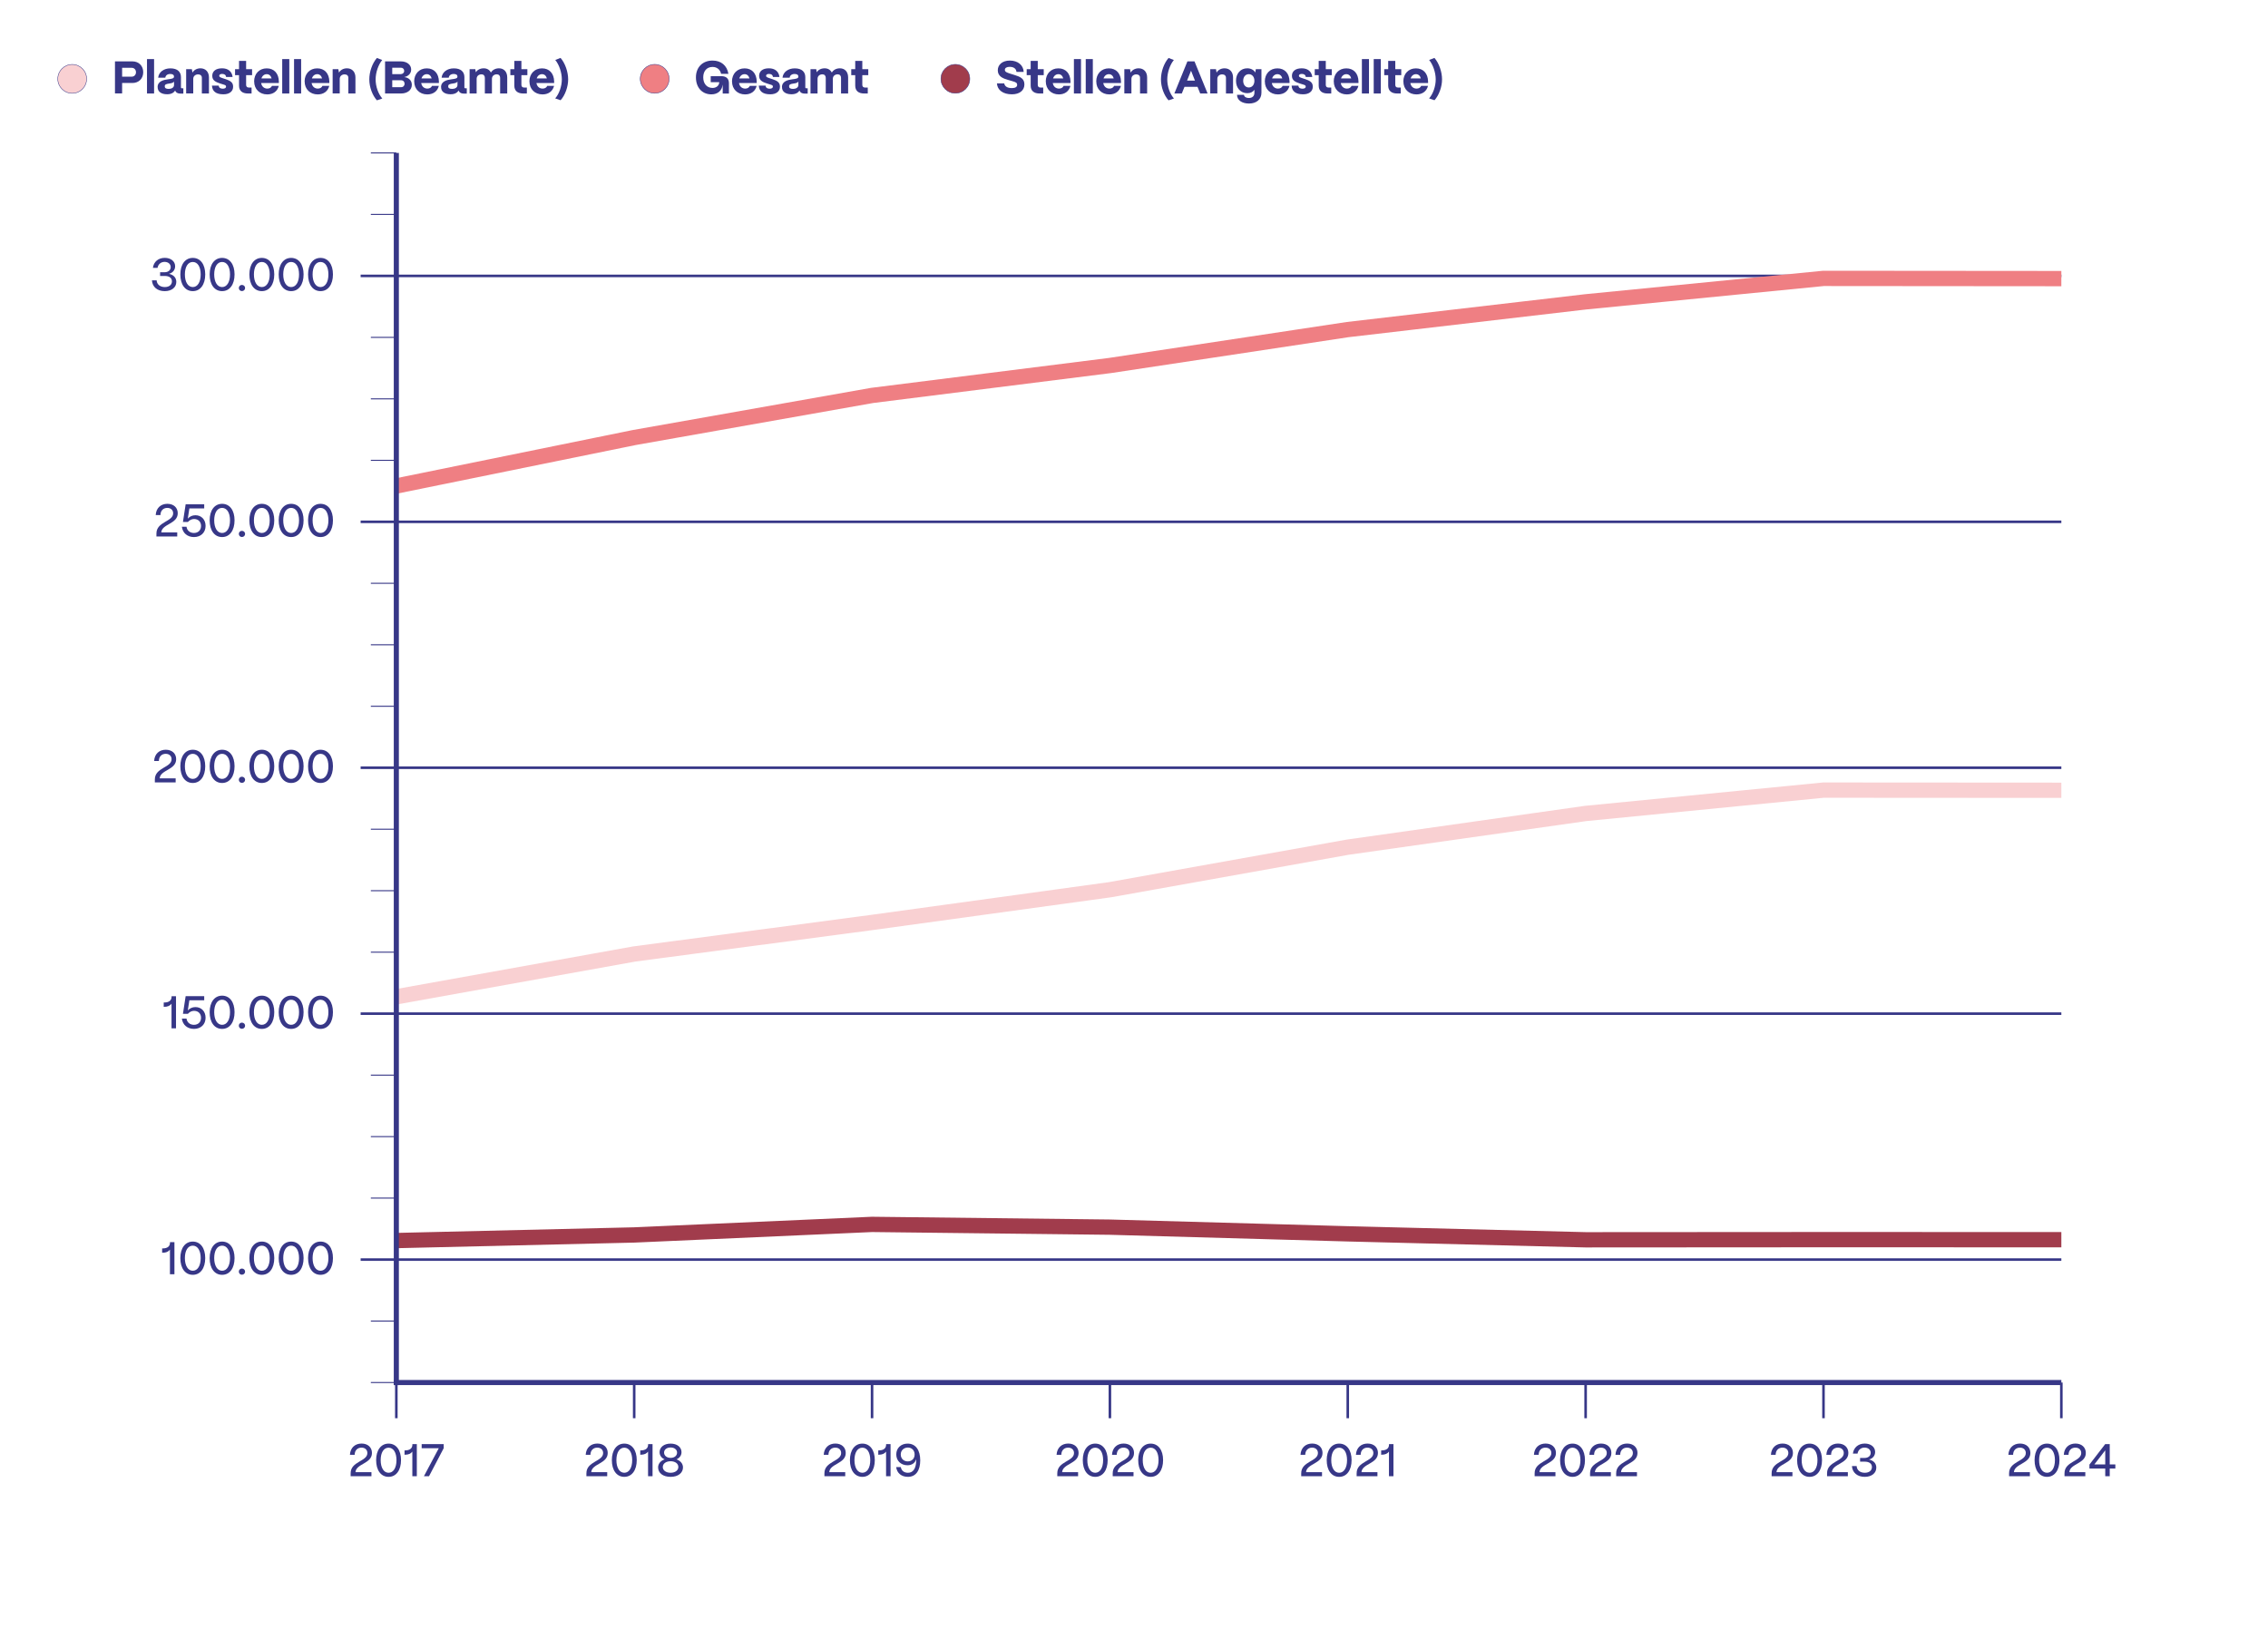 <?xml version="1.0" encoding="UTF-8"?>
<svg xmlns="http://www.w3.org/2000/svg" xmlns:xlink="http://www.w3.org/1999/xlink" id="Ebene_1" data-name="Ebene 1" viewBox="0 0 444.81 321.59">
  <defs>
    <style>
      .cls-1 {
        clip-path: url(#clippath);
      }

      .cls-2, .cls-3, .cls-4, .cls-5, .cls-6, .cls-7, .cls-8, .cls-9, .cls-10 {
        fill: none;
      }

      .cls-2, .cls-11, .cls-12, .cls-13, .cls-14 {
        stroke-width: 0px;
      }

      .cls-3 {
        stroke-width: .2px;
      }

      .cls-3, .cls-4, .cls-5, .cls-6, .cls-10 {
        stroke: #373787;
      }

      .cls-4 {
        stroke-miterlimit: 4;
        stroke-width: .09px;
      }

      .cls-5 {
        stroke-miterlimit: 4;
        stroke-width: .09px;
      }

      .cls-15 {
        clip-path: url(#clippath-1);
      }

      .cls-16 {
        clip-path: url(#clippath-4);
      }

      .cls-17 {
        clip-path: url(#clippath-3);
      }

      .cls-18 {
        clip-path: url(#clippath-2);
      }

      .cls-19 {
        clip-path: url(#clippath-7);
      }

      .cls-20 {
        clip-path: url(#clippath-8);
      }

      .cls-21 {
        clip-path: url(#clippath-6);
      }

      .cls-22 {
        clip-path: url(#clippath-5);
      }

      .cls-23 {
        clip-path: url(#clippath-9);
      }

      .cls-6 {
        stroke-width: .5px;
      }

      .cls-24 {
        clip-path: url(#clippath-60);
      }

      .cls-25 {
        clip-path: url(#clippath-20);
      }

      .cls-26 {
        clip-path: url(#clippath-21);
      }

      .cls-27 {
        clip-path: url(#clippath-24);
      }

      .cls-28 {
        clip-path: url(#clippath-23);
      }

      .cls-29 {
        clip-path: url(#clippath-22);
      }

      .cls-30 {
        clip-path: url(#clippath-25);
      }

      .cls-31 {
        clip-path: url(#clippath-44);
      }

      .cls-32 {
        clip-path: url(#clippath-45);
      }

      .cls-33 {
        clip-path: url(#clippath-40);
      }

      .cls-34 {
        clip-path: url(#clippath-42);
      }

      .cls-35 {
        clip-path: url(#clippath-41);
      }

      .cls-36 {
        clip-path: url(#clippath-47);
      }

      .cls-37 {
        clip-path: url(#clippath-43);
      }

      .cls-38 {
        clip-path: url(#clippath-46);
      }

      .cls-39 {
        clip-path: url(#clippath-48);
      }

      .cls-40 {
        clip-path: url(#clippath-49);
      }

      .cls-41 {
        clip-path: url(#clippath-27);
      }

      .cls-42 {
        clip-path: url(#clippath-28);
      }

      .cls-43 {
        clip-path: url(#clippath-26);
      }

      .cls-44 {
        clip-path: url(#clippath-29);
      }

      .cls-45 {
        clip-path: url(#clippath-34);
      }

      .cls-46 {
        clip-path: url(#clippath-35);
      }

      .cls-47 {
        clip-path: url(#clippath-36);
      }

      .cls-48 {
        clip-path: url(#clippath-37);
      }

      .cls-49 {
        clip-path: url(#clippath-39);
      }

      .cls-50 {
        clip-path: url(#clippath-33);
      }

      .cls-51 {
        clip-path: url(#clippath-32);
      }

      .cls-52 {
        clip-path: url(#clippath-30);
      }

      .cls-53 {
        clip-path: url(#clippath-38);
      }

      .cls-54 {
        clip-path: url(#clippath-31);
      }

      .cls-55 {
        clip-path: url(#clippath-53);
      }

      .cls-56 {
        clip-path: url(#clippath-54);
      }

      .cls-57 {
        clip-path: url(#clippath-50);
      }

      .cls-58 {
        clip-path: url(#clippath-51);
      }

      .cls-59 {
        clip-path: url(#clippath-52);
      }

      .cls-60 {
        clip-path: url(#clippath-55);
      }

      .cls-61 {
        clip-path: url(#clippath-56);
      }

      .cls-62 {
        clip-path: url(#clippath-57);
      }

      .cls-63 {
        clip-path: url(#clippath-58);
      }

      .cls-64 {
        clip-path: url(#clippath-61);
      }

      .cls-65 {
        clip-path: url(#clippath-59);
      }

      .cls-66 {
        clip-path: url(#clippath-14);
      }

      .cls-67 {
        clip-path: url(#clippath-13);
      }

      .cls-68 {
        clip-path: url(#clippath-12);
      }

      .cls-69 {
        clip-path: url(#clippath-10);
      }

      .cls-70 {
        clip-path: url(#clippath-15);
      }

      .cls-71 {
        clip-path: url(#clippath-17);
      }

      .cls-72 {
        clip-path: url(#clippath-16);
      }

      .cls-73 {
        clip-path: url(#clippath-19);
      }

      .cls-74 {
        clip-path: url(#clippath-11);
      }

      .cls-75 {
        clip-path: url(#clippath-18);
      }

      .cls-7 {
        stroke: #a13c4c;
      }

      .cls-7, .cls-8, .cls-9 {
        stroke-width: 3px;
      }

      .cls-8 {
        stroke: #ef7f83;
      }

      .cls-9 {
        stroke: #f9d0d2;
      }

      .cls-11 {
        fill: #f9d0d2;
      }

      .cls-12 {
        fill: #373787;
      }

      .cls-13 {
        fill: #a13c4c;
      }

      .cls-14 {
        fill: #ef7f83;
      }
    </style>
    <clipPath id="clippath">
      <rect class="cls-2" width="444.81" height="321.59"></rect>
    </clipPath>
    <clipPath id="clippath-1">
      <rect class="cls-2" width="444.81" height="321.59"></rect>
    </clipPath>
    <clipPath id="clippath-2">
      <rect class="cls-2" width="444.81" height="321.59"></rect>
    </clipPath>
    <clipPath id="clippath-3">
      <rect class="cls-2" width="444.81" height="321.59"></rect>
    </clipPath>
    <clipPath id="clippath-4">
      <rect class="cls-2" width="444.81" height="321.59"></rect>
    </clipPath>
    <clipPath id="clippath-5">
      <rect class="cls-2" width="444.81" height="321.59"></rect>
    </clipPath>
    <clipPath id="clippath-6">
      <rect class="cls-2" width="444.81" height="321.59"></rect>
    </clipPath>
    <clipPath id="clippath-7">
      <rect class="cls-2" width="444.81" height="321.59"></rect>
    </clipPath>
    <clipPath id="clippath-8">
      <rect class="cls-2" width="444.81" height="321.59"></rect>
    </clipPath>
    <clipPath id="clippath-9">
      <rect class="cls-2" width="444.81" height="321.59"></rect>
    </clipPath>
    <clipPath id="clippath-10">
      <rect class="cls-2" width="444.81" height="321.59"></rect>
    </clipPath>
    <clipPath id="clippath-11">
      <rect class="cls-2" width="444.81" height="321.59"></rect>
    </clipPath>
    <clipPath id="clippath-12">
      <rect class="cls-2" width="444.81" height="321.59"></rect>
    </clipPath>
    <clipPath id="clippath-13">
      <rect class="cls-2" width="444.81" height="321.59"></rect>
    </clipPath>
    <clipPath id="clippath-14">
      <rect class="cls-2" width="444.81" height="321.59"></rect>
    </clipPath>
    <clipPath id="clippath-15">
      <rect class="cls-2" width="444.81" height="321.59"></rect>
    </clipPath>
    <clipPath id="clippath-16">
      <rect class="cls-2" width="444.81" height="321.59"></rect>
    </clipPath>
    <clipPath id="clippath-17">
      <rect class="cls-2" width="444.81" height="321.59"></rect>
    </clipPath>
    <clipPath id="clippath-18">
      <rect class="cls-2" width="444.81" height="321.59"></rect>
    </clipPath>
    <clipPath id="clippath-19">
      <rect class="cls-2" width="444.81" height="321.59"></rect>
    </clipPath>
    <clipPath id="clippath-20">
      <rect class="cls-2" width="444.81" height="321.59"></rect>
    </clipPath>
    <clipPath id="clippath-21">
      <rect class="cls-2" width="444.81" height="321.59"></rect>
    </clipPath>
    <clipPath id="clippath-22">
      <rect class="cls-2" width="444.81" height="321.59"></rect>
    </clipPath>
    <clipPath id="clippath-23">
      <rect class="cls-2" width="444.81" height="321.59"></rect>
    </clipPath>
    <clipPath id="clippath-24">
      <rect class="cls-2" width="444.81" height="321.59"></rect>
    </clipPath>
    <clipPath id="clippath-25">
      <rect class="cls-2" width="444.81" height="321.59"></rect>
    </clipPath>
    <clipPath id="clippath-26">
      <rect class="cls-2" width="444.81" height="321.59"></rect>
    </clipPath>
    <clipPath id="clippath-27">
      <rect class="cls-2" width="444.81" height="321.59"></rect>
    </clipPath>
    <clipPath id="clippath-28">
      <rect class="cls-2" width="444.81" height="321.59"></rect>
    </clipPath>
    <clipPath id="clippath-29">
      <rect class="cls-2" width="444.81" height="321.59"></rect>
    </clipPath>
    <clipPath id="clippath-30">
      <rect class="cls-2" width="444.81" height="321.59"></rect>
    </clipPath>
    <clipPath id="clippath-31">
      <rect class="cls-2" width="444.81" height="321.59"></rect>
    </clipPath>
    <clipPath id="clippath-32">
      <rect class="cls-2" width="444.81" height="321.59"></rect>
    </clipPath>
    <clipPath id="clippath-33">
      <rect class="cls-2" width="444.81" height="321.59"></rect>
    </clipPath>
    <clipPath id="clippath-34">
      <rect class="cls-2" width="444.81" height="321.59"></rect>
    </clipPath>
    <clipPath id="clippath-35">
      <rect class="cls-2" width="444.81" height="321.59"></rect>
    </clipPath>
    <clipPath id="clippath-36">
      <rect class="cls-2" width="444.81" height="321.59"></rect>
    </clipPath>
    <clipPath id="clippath-37">
      <rect class="cls-2" width="444.81" height="321.59"></rect>
    </clipPath>
    <clipPath id="clippath-38">
      <rect class="cls-2" width="444.81" height="321.59"></rect>
    </clipPath>
    <clipPath id="clippath-39">
      <rect class="cls-2" width="444.81" height="321.59"></rect>
    </clipPath>
    <clipPath id="clippath-40">
      <rect class="cls-2" width="444.81" height="321.59"></rect>
    </clipPath>
    <clipPath id="clippath-41">
      <rect class="cls-2" width="444.81" height="321.59"></rect>
    </clipPath>
    <clipPath id="clippath-42">
      <rect class="cls-2" width="444.81" height="321.59"></rect>
    </clipPath>
    <clipPath id="clippath-43">
      <rect class="cls-2" width="444.81" height="321.59"></rect>
    </clipPath>
    <clipPath id="clippath-44">
      <rect class="cls-2" width="444.81" height="321.59"></rect>
    </clipPath>
    <clipPath id="clippath-45">
      <rect class="cls-2" width="444.81" height="321.59"></rect>
    </clipPath>
    <clipPath id="clippath-46">
      <rect class="cls-2" width="444.81" height="321.59"></rect>
    </clipPath>
    <clipPath id="clippath-47">
      <rect class="cls-2" width="444.81" height="321.59"></rect>
    </clipPath>
    <clipPath id="clippath-48">
      <rect class="cls-2" width="444.81" height="321.59"></rect>
    </clipPath>
    <clipPath id="clippath-49">
      <rect class="cls-2" width="444.81" height="321.59"></rect>
    </clipPath>
    <clipPath id="clippath-50">
      <rect class="cls-2" width="444.81" height="321.59"></rect>
    </clipPath>
    <clipPath id="clippath-51">
      <rect class="cls-2" width="444.81" height="321.59"></rect>
    </clipPath>
    <clipPath id="clippath-52">
      <rect class="cls-2" width="444.81" height="321.59"></rect>
    </clipPath>
    <clipPath id="clippath-53">
      <rect class="cls-2" width="444.81" height="321.59"></rect>
    </clipPath>
    <clipPath id="clippath-54">
      <rect class="cls-2" width="444.81" height="321.59"></rect>
    </clipPath>
    <clipPath id="clippath-55">
      <rect class="cls-2" width="444.81" height="321.59"></rect>
    </clipPath>
    <clipPath id="clippath-56">
      <rect class="cls-2" width="444.81" height="321.59"></rect>
    </clipPath>
    <clipPath id="clippath-57">
      <rect class="cls-2" width="444.81" height="321.59"></rect>
    </clipPath>
    <clipPath id="clippath-58">
      <rect class="cls-2" width="444.81" height="321.59"></rect>
    </clipPath>
    <clipPath id="clippath-59">
      <rect class="cls-2" width="444.81" height="321.59"></rect>
    </clipPath>
    <clipPath id="clippath-60">
      <rect class="cls-2" width="444.81" height="321.59"></rect>
    </clipPath>
    <clipPath id="clippath-61">
      <rect class="cls-2" width="444.81" height="321.59"></rect>
    </clipPath>
  </defs>
  <g id="Element_1_copy3" data-name="Element 1 copy3">
    <g class="cls-1">
      <g>
        <g class="cls-15">
          <line class="cls-6" x1="77.73" y1="247.08" x2="404.28" y2="247.08"></line>
        </g>
        <g class="cls-18">
          <line class="cls-6" x1="77.73" y1="198.84" x2="404.28" y2="198.84"></line>
        </g>
        <g class="cls-17">
          <line class="cls-6" x1="77.73" y1="150.6" x2="404.28" y2="150.6"></line>
        </g>
        <g class="cls-16">
          <line class="cls-6" x1="77.73" y1="102.36" x2="404.28" y2="102.36"></line>
        </g>
        <g class="cls-22">
          <line class="cls-6" x1="77.73" y1="54.12" x2="404.28" y2="54.12"></line>
        </g>
        <g class="cls-21">
          <polyline class="cls-9" points="77.73 195.53 124.38 187.14 171.03 180.95 217.68 174.53 264.33 166.18 310.98 159.57 357.63 154.99 404.28 155.02"></polyline>
        </g>
        <g class="cls-19">
          <polyline class="cls-8" points="77.73 95.33 124.38 85.83 171.03 77.57 217.68 71.7 264.33 64.65 310.98 59.21 357.63 54.61 404.28 54.65"></polyline>
        </g>
        <g class="cls-20">
          <polyline class="cls-7" points="77.73 243.35 124.38 242.25 171.03 240.18 217.68 240.72 264.33 242.03 310.98 243.2 357.63 243.17 404.28 243.18"></polyline>
        </g>
        <g class="cls-23">
          <line class="cls-10" x1="77.23" y1="271.2" x2="404.28" y2="271.2"></line>
        </g>
        <g class="cls-69">
          <line class="cls-6" x1="77.73" y1="271.2" x2="77.73" y2="278.2"></line>
        </g>
        <g class="cls-74">
          <g>
            <path class="cls-12" d="M69.72,288.78h3.13v.8h-4.08v-.59c0-2.35,3.28-2.29,3.28-3.96,0-.63-.45-1.06-1.15-1.06-.74,0-1.33.48-1.34,1.41h-.93c.08-1.43,1.04-2.21,2.28-2.21s2.04.75,2.04,1.85c0,2.13-3.12,2.07-3.23,3.76h0Z"></path>
            <path class="cls-12" d="M73.77,286.42c0-1.96.95-3.24,2.44-3.24s2.44,1.26,2.44,3.24-.95,3.28-2.44,3.28-2.44-1.28-2.44-3.28ZM77.76,286.42c0-1.49-.6-2.44-1.55-2.44s-1.55.95-1.55,2.44.61,2.48,1.55,2.48,1.55-.97,1.55-2.48Z"></path>
            <path class="cls-12" d="M80.87,289.58v-4.83c-.3.41-.77.61-1.43.61h-.1v-.85h.1c.94,0,1.44-.4,1.44-1.14v-.09h.87v6.3h-.88Z"></path>
            <path class="cls-12" d="M83.14,289.58l2.92-5.5h-3.36v-.8h4.32v.8l-2.88,5.5h-1Z"></path>
          </g>
        </g>
        <g class="cls-68">
          <line class="cls-6" x1="124.38" y1="271.2" x2="124.38" y2="278.2"></line>
        </g>
        <g class="cls-67">
          <g>
            <path class="cls-12" d="M115.96,288.78h3.13v.8h-4.08v-.59c0-2.35,3.28-2.29,3.28-3.96,0-.63-.45-1.06-1.15-1.06-.74,0-1.33.48-1.34,1.41h-.93c.08-1.43,1.04-2.21,2.28-2.21s2.04.75,2.04,1.85c0,2.13-3.12,2.07-3.23,3.76h0Z"></path>
            <path class="cls-12" d="M120,286.42c0-1.96.95-3.24,2.44-3.24s2.44,1.26,2.44,3.24-.95,3.28-2.44,3.28-2.44-1.28-2.44-3.28ZM123.99,286.42c0-1.49-.6-2.44-1.55-2.44s-1.55.95-1.55,2.44.61,2.48,1.55,2.48,1.55-.97,1.55-2.48Z"></path>
            <path class="cls-12" d="M127.1,289.58v-4.83c-.3.41-.77.61-1.43.61h-.1v-.85h.1c.94,0,1.44-.4,1.44-1.14v-.09h.87v6.3h-.88Z"></path>
            <path class="cls-12" d="M129.07,287.85c0-.73.49-1.3,1.28-1.58-.63-.27-.99-.79-.99-1.41,0-.96.85-1.68,2.16-1.68s2.14.72,2.14,1.68c0,.62-.36,1.13-.98,1.41.78.28,1.27.85,1.27,1.58,0,1.05-.92,1.85-2.43,1.85s-2.45-.76-2.45-1.85h0ZM133.04,287.77c0-.65-.6-1.13-1.52-1.13s-1.53.48-1.53,1.13.61,1.13,1.53,1.13,1.52-.49,1.52-1.13ZM132.79,284.94c0-.58-.52-1-1.27-1s-1.28.41-1.28,1,.52,1.04,1.28,1.04,1.27-.43,1.27-1.04Z"></path>
          </g>
        </g>
        <g class="cls-66">
          <line class="cls-6" x1="171.03" y1="271.2" x2="171.03" y2="278.2"></line>
        </g>
        <g class="cls-70">
          <g>
            <path class="cls-12" d="M162.64,288.78h3.13v.8h-4.08v-.59c0-2.35,3.28-2.29,3.28-3.96,0-.63-.45-1.06-1.15-1.06-.74,0-1.33.48-1.34,1.41h-.93c.08-1.43,1.04-2.21,2.28-2.21s2.04.75,2.04,1.85c0,2.13-3.12,2.07-3.23,3.76h0Z"></path>
            <path class="cls-12" d="M166.69,286.42c0-1.96.95-3.24,2.44-3.24s2.44,1.26,2.44,3.24-.95,3.28-2.44,3.28-2.44-1.28-2.44-3.28ZM170.68,286.42c0-1.49-.6-2.44-1.55-2.44s-1.55.95-1.55,2.44.61,2.48,1.55,2.48,1.55-.97,1.55-2.48Z"></path>
            <path class="cls-12" d="M173.78,289.58v-4.83c-.3.41-.77.61-1.43.61h-.1v-.85h.1c.94,0,1.44-.4,1.44-1.14v-.09h.87v6.3h-.88Z"></path>
            <path class="cls-12" d="M175.77,287.78h.9c.12.71.63,1.12,1.41,1.12,1.02,0,1.58-.86,1.61-2.36,0-.11,0-.21-.02-.3-.16.68-.78,1.19-1.68,1.19-1.3,0-2.21-.88-2.21-2.13s.93-2.12,2.22-2.12c1.61,0,2.48,1.3,2.48,3.29s-.86,3.23-2.41,3.23c-1.27,0-2.15-.72-2.31-1.91h.01ZM179.38,285.32c0-.91-.65-1.37-1.33-1.37s-1.39.47-1.39,1.36.67,1.36,1.37,1.36,1.35-.46,1.35-1.35h0Z"></path>
          </g>
        </g>
        <g class="cls-72">
          <line class="cls-6" x1="217.68" y1="271.2" x2="217.68" y2="278.2"></line>
        </g>
        <g class="cls-71">
          <g>
            <path class="cls-12" d="M208.31,288.78h3.13v.8h-4.08v-.59c0-2.35,3.28-2.29,3.28-3.96,0-.63-.45-1.06-1.15-1.06-.74,0-1.33.48-1.34,1.41h-.93c.08-1.43,1.04-2.21,2.28-2.21s2.04.75,2.04,1.85c0,2.13-3.12,2.07-3.23,3.76h0Z"></path>
            <path class="cls-12" d="M212.36,286.42c0-1.96.95-3.24,2.44-3.24s2.44,1.26,2.44,3.24-.95,3.28-2.44,3.28-2.44-1.28-2.44-3.28ZM216.35,286.42c0-1.49-.6-2.44-1.55-2.44s-1.55.95-1.55,2.44.61,2.48,1.55,2.48,1.55-.97,1.55-2.48Z"></path>
            <path class="cls-12" d="M219.18,288.78h3.13v.8h-4.08v-.59c0-2.35,3.28-2.29,3.28-3.96,0-.63-.45-1.06-1.15-1.06-.74,0-1.33.48-1.34,1.41h-.93c.08-1.43,1.04-2.21,2.28-2.21s2.04.75,2.04,1.85c0,2.13-3.12,2.07-3.23,3.76h0Z"></path>
            <path class="cls-12" d="M223.23,286.42c0-1.96.95-3.24,2.44-3.24s2.44,1.26,2.44,3.24-.95,3.28-2.44,3.28-2.44-1.28-2.44-3.28ZM227.22,286.42c0-1.49-.6-2.44-1.55-2.44s-1.55.95-1.55,2.44.61,2.48,1.55,2.48,1.55-.97,1.55-2.48Z"></path>
          </g>
        </g>
        <g class="cls-75">
          <line class="cls-6" x1="264.33" y1="271.2" x2="264.33" y2="278.2"></line>
        </g>
        <g class="cls-73">
          <g>
            <path class="cls-12" d="M256.15,288.78h3.13v.8h-4.08v-.59c0-2.35,3.28-2.29,3.28-3.96,0-.63-.45-1.06-1.15-1.06s-1.33.48-1.34,1.41h-.93c.08-1.43,1.04-2.21,2.28-2.21s2.04.75,2.04,1.85c0,2.13-3.12,2.07-3.23,3.76h0Z"></path>
            <path class="cls-12" d="M260.2,286.42c0-1.96.95-3.24,2.44-3.24s2.44,1.26,2.44,3.24-.95,3.28-2.44,3.28-2.44-1.28-2.44-3.28ZM264.19,286.42c0-1.49-.6-2.44-1.55-2.44s-1.55.95-1.55,2.44.61,2.48,1.55,2.48,1.55-.97,1.55-2.48Z"></path>
            <path class="cls-12" d="M267.02,288.78h3.13v.8h-4.08v-.59c0-2.35,3.28-2.29,3.28-3.96,0-.63-.45-1.06-1.15-1.06-.74,0-1.33.48-1.34,1.41h-.93c.08-1.43,1.04-2.21,2.28-2.21s2.04.75,2.04,1.85c0,2.13-3.12,2.07-3.23,3.76h0Z"></path>
            <path class="cls-12" d="M272.41,289.58v-4.83c-.3.41-.77.61-1.43.61h-.1v-.85h.1c.94,0,1.44-.4,1.44-1.14v-.09h.87v6.3h-.88Z"></path>
          </g>
        </g>
        <g class="cls-25">
          <line class="cls-6" x1="310.98" y1="271.2" x2="310.98" y2="278.2"></line>
        </g>
        <g class="cls-26">
          <g>
            <path class="cls-12" d="M301.93,288.78h3.13v.8h-4.08v-.59c0-2.35,3.28-2.29,3.28-3.96,0-.63-.45-1.06-1.15-1.06-.74,0-1.33.48-1.34,1.41h-.93c.08-1.43,1.04-2.21,2.28-2.21s2.04.75,2.04,1.85c0,2.13-3.12,2.07-3.23,3.76h0Z"></path>
            <path class="cls-12" d="M305.97,286.42c0-1.96.96-3.24,2.44-3.24s2.44,1.26,2.44,3.24-.95,3.28-2.44,3.28-2.44-1.28-2.44-3.28ZM309.96,286.42c0-1.49-.6-2.44-1.55-2.44s-1.55.95-1.55,2.44.61,2.48,1.55,2.48,1.55-.97,1.55-2.48Z"></path>
            <path class="cls-12" d="M312.8,288.78h3.13v.8h-4.08v-.59c0-2.35,3.28-2.29,3.28-3.96,0-.63-.45-1.06-1.15-1.06-.74,0-1.33.48-1.34,1.41h-.93c.08-1.43,1.04-2.21,2.28-2.21s2.04.75,2.04,1.85c0,2.13-3.12,2.07-3.23,3.76h0Z"></path>
            <path class="cls-12" d="M317.92,288.78h3.13v.8h-4.08v-.59c0-2.35,3.28-2.29,3.28-3.96,0-.63-.45-1.06-1.15-1.06-.74,0-1.33.48-1.34,1.41h-.93c.08-1.43,1.04-2.21,2.28-2.21s2.04.75,2.04,1.85c0,2.13-3.12,2.07-3.23,3.76h0Z"></path>
          </g>
        </g>
        <g class="cls-29">
          <line class="cls-6" x1="357.63" y1="271.2" x2="357.63" y2="278.2"></line>
        </g>
        <g class="cls-28">
          <g>
            <path class="cls-12" d="M348.41,288.78h3.13v.8h-4.08v-.59c0-2.35,3.28-2.29,3.28-3.96,0-.63-.45-1.06-1.15-1.06-.74,0-1.33.48-1.34,1.41h-.93c.08-1.43,1.04-2.21,2.28-2.21s2.04.75,2.04,1.85c0,2.13-3.12,2.07-3.23,3.76h0Z"></path>
            <path class="cls-12" d="M352.46,286.42c0-1.96.96-3.24,2.44-3.24s2.44,1.26,2.44,3.24-.95,3.28-2.44,3.28-2.44-1.28-2.44-3.28ZM356.45,286.42c0-1.49-.6-2.44-1.55-2.44s-1.55.95-1.55,2.44.61,2.48,1.55,2.48,1.55-.97,1.55-2.48Z"></path>
            <path class="cls-12" d="M359.28,288.78h3.13v.8h-4.08v-.59c0-2.35,3.28-2.29,3.28-3.96,0-.63-.45-1.06-1.15-1.06-.74,0-1.33.48-1.34,1.41h-.93c.08-1.43,1.04-2.21,2.28-2.21s2.04.75,2.04,1.85c0,2.13-3.12,2.07-3.23,3.76h0Z"></path>
            <path class="cls-12" d="M363.22,287.58h.91c.05.81.67,1.32,1.6,1.32.86,0,1.4-.44,1.4-1.12s-.53-1.06-1.42-1.06h-.9v-.73h.9c.7,0,1.18-.41,1.18-1s-.48-1.03-1.2-1.03-1.27.47-1.38,1.18h-.91c.15-1.2,1.06-1.97,2.33-1.97,1.19,0,2.03.68,2.03,1.65,0,.74-.49,1.3-1.21,1.48.91.2,1.44.77,1.44,1.59,0,1.07-.91,1.81-2.27,1.81-1.45,0-2.43-.82-2.51-2.12h.01Z"></path>
          </g>
        </g>
        <g class="cls-27">
          <line class="cls-6" x1="404.28" y1="271.2" x2="404.28" y2="278.2"></line>
        </g>
        <g class="cls-30">
          <g>
            <path class="cls-12" d="M394.98,288.78h3.13v.8h-4.08v-.59c0-2.35,3.28-2.29,3.28-3.96,0-.63-.45-1.06-1.15-1.06-.74,0-1.33.48-1.34,1.41h-.93c.08-1.43,1.04-2.21,2.28-2.21s2.04.75,2.04,1.85c0,2.13-3.12,2.07-3.23,3.76h0Z"></path>
            <path class="cls-12" d="M399.03,286.42c0-1.96.95-3.24,2.44-3.24s2.44,1.26,2.44,3.24-.95,3.28-2.44,3.28-2.44-1.28-2.44-3.28ZM403.02,286.42c0-1.49-.6-2.44-1.55-2.44s-1.55.95-1.55,2.44.61,2.48,1.55,2.48,1.55-.97,1.55-2.48Z"></path>
            <path class="cls-12" d="M405.85,288.78h3.13v.8h-4.08v-.59c0-2.35,3.28-2.29,3.28-3.96,0-.63-.45-1.06-1.15-1.06-.74,0-1.33.48-1.34,1.41h-.93c.08-1.43,1.04-2.21,2.28-2.21s2.04.75,2.04,1.85c0,2.13-3.12,2.07-3.23,3.76h0Z"></path>
            <path class="cls-12" d="M412.89,289.58v-1.51h-3.1v-.78l3.09-4.01h.89v3.99h1.1v.8h-1.1v1.51h-.88ZM410.75,287.27h2.14v-2.77l-2.14,2.77Z"></path>
          </g>
        </g>
        <g class="cls-43">
          <line class="cls-3" x1="77.73" y1="235.02" x2="72.73" y2="235.02"></line>
        </g>
        <g class="cls-41">
          <line class="cls-3" x1="77.73" y1="222.96" x2="72.73" y2="222.96"></line>
        </g>
        <g class="cls-42">
          <line class="cls-3" x1="77.73" y1="210.9" x2="72.73" y2="210.9"></line>
        </g>
        <g class="cls-44">
          <line class="cls-3" x1="77.73" y1="186.78" x2="72.73" y2="186.78"></line>
        </g>
        <g class="cls-52">
          <line class="cls-3" x1="77.73" y1="174.72" x2="72.73" y2="174.72"></line>
        </g>
        <g class="cls-54">
          <line class="cls-3" x1="77.73" y1="162.66" x2="72.73" y2="162.66"></line>
        </g>
        <g class="cls-51">
          <line class="cls-3" x1="77.73" y1="138.54" x2="72.73" y2="138.54"></line>
        </g>
        <g class="cls-50">
          <line class="cls-3" x1="77.73" y1="126.48" x2="72.73" y2="126.48"></line>
        </g>
        <g class="cls-45">
          <line class="cls-3" x1="77.73" y1="114.42" x2="72.73" y2="114.42"></line>
        </g>
        <g class="cls-46">
          <line class="cls-3" x1="77.73" y1="90.3" x2="72.73" y2="90.3"></line>
        </g>
        <g class="cls-47">
          <line class="cls-3" x1="77.73" y1="78.24" x2="72.73" y2="78.24"></line>
        </g>
        <g class="cls-48">
          <line class="cls-3" x1="77.73" y1="66.18" x2="72.73" y2="66.18"></line>
        </g>
        <g class="cls-53">
          <line class="cls-3" x1="77.73" y1="259.14" x2="72.73" y2="259.14"></line>
        </g>
        <g class="cls-49">
          <line class="cls-3" x1="77.73" y1="271.2" x2="72.73" y2="271.2"></line>
        </g>
        <g class="cls-33">
          <line class="cls-3" x1="77.73" y1="42.06" x2="72.73" y2="42.06"></line>
        </g>
        <g class="cls-35">
          <line class="cls-3" x1="77.73" y1="30" x2="72.73" y2="30"></line>
        </g>
        <g class="cls-34">
          <line class="cls-10" x1="77.73" y1="271.7" x2="77.73" y2="30"></line>
        </g>
        <g class="cls-37">
          <line class="cls-6" x1="77.73" y1="247.08" x2="70.73" y2="247.08"></line>
        </g>
        <g class="cls-31">
          <g>
            <path class="cls-12" d="M33.33,249.96v-4.83c-.3.4-.77.61-1.43.61h-.1v-.85h.1c.94,0,1.44-.4,1.44-1.14v-.09h.87v6.3h-.88Z"></path>
            <path class="cls-12" d="M35.37,246.79c0-1.96.95-3.24,2.44-3.24s2.44,1.26,2.44,3.24-.95,3.28-2.44,3.28-2.44-1.28-2.44-3.28ZM39.36,246.79c0-1.49-.6-2.44-1.55-2.44s-1.55.95-1.55,2.44.61,2.48,1.55,2.48,1.55-.97,1.55-2.48Z"></path>
            <path class="cls-12" d="M41.12,246.79c0-1.96.95-3.24,2.44-3.24s2.44,1.26,2.44,3.24-.95,3.28-2.44,3.28-2.44-1.28-2.44-3.28ZM45.11,246.79c0-1.49-.6-2.44-1.55-2.44s-1.55.95-1.55,2.44.61,2.48,1.55,2.48,1.55-.97,1.55-2.48Z"></path>
            <path class="cls-12" d="M46.84,249.44c0-.34.27-.6.61-.6s.62.26.62.6-.27.61-.62.61-.61-.26-.61-.61Z"></path>
            <path class="cls-12" d="M48.91,246.79c0-1.96.95-3.24,2.44-3.24s2.44,1.26,2.44,3.24-.95,3.28-2.44,3.28-2.44-1.28-2.44-3.28ZM52.9,246.79c0-1.49-.6-2.44-1.55-2.44s-1.55.95-1.55,2.44.61,2.48,1.55,2.48,1.55-.97,1.55-2.48Z"></path>
            <path class="cls-12" d="M54.66,246.79c0-1.96.95-3.24,2.44-3.24s2.44,1.26,2.44,3.24-.95,3.28-2.44,3.28-2.44-1.28-2.44-3.28ZM58.65,246.79c0-1.49-.6-2.44-1.55-2.44s-1.55.95-1.55,2.44.61,2.48,1.55,2.48,1.55-.97,1.55-2.48Z"></path>
            <path class="cls-12" d="M60.42,246.79c0-1.96.95-3.24,2.44-3.24s2.44,1.26,2.44,3.24-.95,3.28-2.44,3.28-2.44-1.28-2.44-3.28ZM64.41,246.79c0-1.49-.6-2.44-1.55-2.44s-1.55.95-1.55,2.44.61,2.48,1.55,2.48,1.55-.97,1.55-2.48Z"></path>
          </g>
        </g>
        <g class="cls-32">
          <line class="cls-6" x1="77.73" y1="198.84" x2="70.73" y2="198.84"></line>
        </g>
        <g class="cls-38">
          <g>
            <path class="cls-12" d="M33.64,201.72v-4.83c-.3.4-.77.61-1.43.61h-.1v-.85h.1c.94,0,1.44-.4,1.44-1.14v-.09h.87v6.3h-.88Z"></path>
            <path class="cls-12" d="M35.66,199.81h.92c.1.75.68,1.22,1.46,1.22.85,0,1.39-.58,1.39-1.38s-.54-1.36-1.36-1.36c-.45,0-.85.18-1.22.58h-.97l.53-3.46h3.64v.8h-2.91l-.31,2c.38-.41.88-.66,1.5-.66,1.17,0,1.99.86,1.99,2.09,0,1.3-.92,2.19-2.28,2.19-1.28,0-2.22-.78-2.37-2.03h0Z"></path>
            <path class="cls-12" d="M41.12,198.55c0-1.96.95-3.24,2.44-3.24s2.44,1.26,2.44,3.24-.95,3.28-2.44,3.28-2.44-1.28-2.44-3.28ZM45.11,198.55c0-1.49-.6-2.44-1.55-2.44s-1.55.95-1.55,2.44.61,2.48,1.55,2.48,1.55-.97,1.55-2.48Z"></path>
            <path class="cls-12" d="M46.84,201.2c0-.34.27-.6.61-.6s.62.26.62.6-.27.61-.62.61-.61-.26-.61-.61Z"></path>
            <path class="cls-12" d="M48.91,198.55c0-1.96.95-3.24,2.44-3.24s2.44,1.26,2.44,3.24-.95,3.28-2.44,3.28-2.44-1.28-2.44-3.28ZM52.9,198.55c0-1.49-.6-2.44-1.55-2.44s-1.55.95-1.55,2.44.61,2.48,1.55,2.48,1.55-.97,1.55-2.48Z"></path>
            <path class="cls-12" d="M54.66,198.55c0-1.96.95-3.24,2.44-3.24s2.44,1.26,2.44,3.24-.95,3.28-2.44,3.28-2.44-1.28-2.44-3.28ZM58.65,198.55c0-1.49-.6-2.44-1.55-2.44s-1.55.95-1.55,2.44.61,2.48,1.55,2.48,1.55-.97,1.55-2.48Z"></path>
            <path class="cls-12" d="M60.42,198.55c0-1.96.95-3.24,2.44-3.24s2.44,1.26,2.44,3.24-.95,3.28-2.44,3.28-2.44-1.28-2.44-3.28ZM64.41,198.55c0-1.49-.6-2.44-1.55-2.44s-1.55.95-1.55,2.44.61,2.48,1.55,2.48,1.55-.97,1.55-2.48Z"></path>
          </g>
        </g>
        <g class="cls-36">
          <line class="cls-6" x1="77.73" y1="150.6" x2="70.73" y2="150.6"></line>
        </g>
        <g class="cls-39">
          <g>
            <path class="cls-12" d="M31.32,152.68h3.13v.8h-4.08v-.59c0-2.35,3.28-2.29,3.28-3.96,0-.63-.45-1.06-1.15-1.06-.74,0-1.33.48-1.34,1.41h-.93c.08-1.43,1.04-2.21,2.28-2.21s2.04.75,2.04,1.85c0,2.13-3.12,2.07-3.23,3.76Z"></path>
            <path class="cls-12" d="M35.37,150.31c0-1.96.95-3.24,2.44-3.24s2.44,1.26,2.44,3.24-.95,3.28-2.44,3.28-2.44-1.28-2.44-3.28ZM39.36,150.31c0-1.49-.6-2.44-1.55-2.44s-1.55.95-1.55,2.44.61,2.48,1.55,2.48,1.55-.97,1.55-2.48Z"></path>
            <path class="cls-12" d="M41.12,150.31c0-1.96.95-3.24,2.44-3.24s2.44,1.26,2.44,3.24-.95,3.28-2.44,3.28-2.44-1.28-2.44-3.28ZM45.11,150.31c0-1.49-.6-2.44-1.55-2.44s-1.55.95-1.55,2.44.61,2.48,1.55,2.48,1.55-.97,1.55-2.48Z"></path>
            <path class="cls-12" d="M46.84,152.96c0-.34.27-.6.61-.6s.62.26.62.6-.27.61-.62.61-.61-.26-.61-.61Z"></path>
            <path class="cls-12" d="M48.91,150.31c0-1.96.95-3.24,2.44-3.24s2.44,1.26,2.44,3.24-.95,3.28-2.44,3.28-2.44-1.28-2.44-3.28ZM52.9,150.31c0-1.49-.6-2.44-1.55-2.44s-1.55.95-1.55,2.44.61,2.48,1.55,2.48,1.55-.97,1.55-2.48Z"></path>
            <path class="cls-12" d="M54.66,150.31c0-1.96.95-3.24,2.44-3.24s2.44,1.26,2.44,3.24-.95,3.28-2.44,3.28-2.44-1.28-2.44-3.28ZM58.65,150.31c0-1.49-.6-2.44-1.55-2.44s-1.55.95-1.55,2.44.61,2.48,1.55,2.48,1.55-.97,1.55-2.48Z"></path>
            <path class="cls-12" d="M60.42,150.31c0-1.96.95-3.24,2.44-3.24s2.44,1.26,2.44,3.24-.95,3.28-2.44,3.28-2.44-1.28-2.44-3.28ZM64.41,150.31c0-1.49-.6-2.44-1.55-2.44s-1.55.95-1.55,2.44.61,2.48,1.55,2.48,1.55-.97,1.55-2.48Z"></path>
          </g>
        </g>
        <g class="cls-40">
          <line class="cls-6" x1="77.73" y1="102.36" x2="70.73" y2="102.36"></line>
        </g>
        <g class="cls-57">
          <g>
            <path class="cls-12" d="M31.63,104.44h3.13v.8h-4.08v-.59c0-2.35,3.28-2.29,3.28-3.96,0-.63-.45-1.06-1.15-1.06-.74,0-1.33.48-1.34,1.41h-.93c.08-1.43,1.04-2.21,2.28-2.21s2.04.75,2.04,1.85c0,2.13-3.12,2.07-3.23,3.76h0Z"></path>
            <path class="cls-12" d="M35.66,103.33h.92c.1.75.68,1.22,1.46,1.22.85,0,1.39-.58,1.39-1.38s-.54-1.36-1.36-1.36c-.45,0-.85.18-1.22.58h-.97l.53-3.46h3.64v.8h-2.91l-.31,2c.38-.41.88-.66,1.5-.66,1.17,0,1.99.86,1.99,2.09,0,1.3-.92,2.19-2.28,2.19-1.28,0-2.22-.78-2.37-2.03h0Z"></path>
            <path class="cls-12" d="M41.12,102.07c0-1.96.95-3.24,2.44-3.24s2.44,1.26,2.44,3.24-.95,3.28-2.44,3.28-2.44-1.28-2.44-3.28ZM45.11,102.07c0-1.49-.6-2.44-1.55-2.44s-1.55.95-1.55,2.44.61,2.48,1.55,2.48,1.55-.97,1.55-2.48Z"></path>
            <path class="cls-12" d="M46.84,104.73c0-.34.27-.6.61-.6s.62.26.62.6-.27.61-.62.61-.61-.26-.61-.61Z"></path>
            <path class="cls-12" d="M48.91,102.07c0-1.96.95-3.24,2.44-3.24s2.44,1.26,2.44,3.24-.95,3.28-2.44,3.28-2.44-1.28-2.44-3.28ZM52.9,102.07c0-1.49-.6-2.44-1.55-2.44s-1.55.95-1.55,2.44.61,2.48,1.55,2.48,1.55-.97,1.55-2.48Z"></path>
            <path class="cls-12" d="M54.66,102.07c0-1.96.95-3.24,2.44-3.24s2.44,1.26,2.44,3.24-.95,3.28-2.44,3.28-2.44-1.28-2.44-3.28ZM58.65,102.07c0-1.49-.6-2.44-1.55-2.44s-1.55.95-1.55,2.44.61,2.48,1.55,2.48,1.55-.97,1.55-2.48Z"></path>
            <path class="cls-12" d="M60.42,102.07c0-1.96.95-3.24,2.44-3.24s2.44,1.26,2.44,3.24-.95,3.28-2.44,3.28-2.44-1.28-2.44-3.28ZM64.41,102.07c0-1.49-.6-2.44-1.55-2.44s-1.55.95-1.55,2.44.61,2.48,1.55,2.48,1.55-.97,1.55-2.48Z"></path>
          </g>
        </g>
        <g class="cls-58">
          <line class="cls-6" x1="77.73" y1="54.12" x2="70.73" y2="54.12"></line>
        </g>
        <g class="cls-59">
          <g>
            <path class="cls-12" d="M29.81,54.99h.91c.05.81.68,1.32,1.6,1.32.85,0,1.4-.44,1.4-1.12s-.53-1.06-1.42-1.06h-.9v-.73h.9c.7,0,1.18-.41,1.18-1s-.48-1.03-1.2-1.03-1.27.47-1.38,1.18h-.91c.15-1.2,1.06-1.97,2.33-1.97,1.19,0,2.03.68,2.03,1.65,0,.74-.49,1.3-1.21,1.48.91.2,1.44.77,1.44,1.59,0,1.07-.91,1.81-2.27,1.81-1.45,0-2.43-.82-2.51-2.12h0Z"></path>
            <path class="cls-12" d="M35.37,53.83c0-1.96.95-3.24,2.44-3.24s2.44,1.26,2.44,3.24-.95,3.28-2.44,3.28-2.44-1.28-2.44-3.28ZM39.36,53.83c0-1.49-.6-2.44-1.55-2.44s-1.55.95-1.55,2.44.61,2.48,1.55,2.48,1.55-.97,1.55-2.48Z"></path>
            <path class="cls-12" d="M41.12,53.83c0-1.96.95-3.24,2.44-3.24s2.44,1.26,2.44,3.24-.95,3.28-2.44,3.28-2.44-1.28-2.44-3.28ZM45.11,53.83c0-1.49-.6-2.44-1.55-2.44s-1.55.95-1.55,2.44.61,2.48,1.55,2.48,1.55-.97,1.55-2.48Z"></path>
            <path class="cls-12" d="M46.84,56.49c0-.34.27-.6.61-.6s.62.26.62.6-.27.61-.62.61-.61-.26-.61-.61Z"></path>
            <path class="cls-12" d="M48.91,53.83c0-1.96.95-3.24,2.44-3.24s2.44,1.26,2.44,3.24-.95,3.28-2.44,3.28-2.44-1.28-2.44-3.28ZM52.9,53.83c0-1.49-.6-2.44-1.55-2.44s-1.55.95-1.55,2.44.61,2.48,1.55,2.48,1.55-.97,1.55-2.48Z"></path>
            <path class="cls-12" d="M54.66,53.83c0-1.96.95-3.24,2.44-3.24s2.44,1.26,2.44,3.24-.95,3.28-2.44,3.28-2.44-1.28-2.44-3.28ZM58.65,53.83c0-1.49-.6-2.44-1.55-2.44s-1.55.95-1.55,2.44.61,2.48,1.55,2.48,1.55-.97,1.55-2.48Z"></path>
            <path class="cls-12" d="M60.42,53.83c0-1.96.95-3.24,2.44-3.24s2.44,1.26,2.44,3.24-.95,3.28-2.44,3.28-2.44-1.28-2.44-3.28ZM64.41,53.83c0-1.49-.6-2.44-1.55-2.44s-1.55.95-1.55,2.44.61,2.48,1.55,2.48,1.55-.97,1.55-2.48Z"></path>
          </g>
        </g>
        <g class="cls-55">
          <circle class="cls-11" cx="14.16" cy="15.47" r="2.83"></circle>
        </g>
        <g class="cls-56">
          <circle class="cls-4" cx="14.16" cy="15.47" r="2.83"></circle>
        </g>
        <g class="cls-60">
          <g>
            <path class="cls-12" d="M22.55,18.34v-6.3h3.42c1.25,0,2.12.87,2.12,2.12s-.87,2.12-2.12,2.12h-2.02v2.05h-1.4ZM23.95,15.04h1.87c.57,0,.85-.44.85-.87s-.28-.87-.85-.87h-1.87v1.75h0Z"></path>
            <path class="cls-12" d="M28.83,18.34v-6.75h1.39v6.75h-1.39Z"></path>
            <path class="cls-12" d="M30.91,17.06c.02-1.13,1.17-1.4,2.08-1.51.7-.09,1.14-.15,1.14-.52,0-.32-.23-.52-.74-.52-.57,0-.92.3-.97.73h-1.4c.11-1.08,1.07-1.83,2.4-1.83,1.4,0,2.07.7,2.07,1.72v2c0,.13.06.19.23.19h.24v1.04h-.58c-.45,0-.78-.15-.95-.43-.04-.05-.06-.12-.08-.18-.28.47-.78.74-1.58.74-1.12,0-1.87-.5-1.85-1.41v-.02ZM34.13,16.7v-.72c-.14.28-.53.35-.96.41-.53.08-.86.15-.86.55,0,.33.23.5.78.5s1.04-.26,1.04-.75h0Z"></path>
            <path class="cls-12" d="M36.51,18.34v-4.77h1.12l.12.68c.26-.49.85-.85,1.56-.85,1.01,0,1.67.7,1.67,1.79v3.15h-1.39v-3.08c0-.4-.27-.67-.74-.67-.53,0-.95.35-.95.87v2.87h-1.39,0Z"></path>
            <path class="cls-12" d="M41.58,16.8h1.32c.03.41.33.6.79.6.4,0,.65-.15.65-.41,0-.28-.25-.32-.58-.43l-.58-.18c-.88-.28-1.55-.61-1.55-1.5s.67-1.48,1.92-1.48c1.16,0,1.94.6,2.07,1.7h-1.28c-.04-.41-.33-.6-.78-.6-.35,0-.56.14-.56.37,0,.25.31.34.59.44l.51.17c1.02.34,1.62.62,1.62,1.53s-.72,1.49-1.9,1.49c-1.48,0-2.19-.61-2.25-1.7h.01Z"></path>
            <path class="cls-12" d="M48.64,18.34c-1.14,0-1.76-.54-1.76-1.55v-2.05h-.78v-1.17h.78v-1.63h1.39v1.63h1.17v1.17h-1.17v1.9c0,.34.18.53.52.53h.55v1.17h-.7Z"></path>
            <path class="cls-12" d="M49.84,15.98c0-1.52,1.02-2.57,2.47-2.57s2.35,1,2.38,2.57v.31h-3.47c.1.65.56,1.09,1.21,1.09.44,0,.77-.2.91-.54h1.34c-.27,1.07-1.11,1.68-2.27,1.68-1.5,0-2.56-1.04-2.56-2.53h0ZM53.27,15.39c-.14-.53-.48-.84-.96-.84s-.88.32-1.04.84h2.01,0Z"></path>
            <path class="cls-12" d="M55.35,18.34v-6.75h1.39v6.75h-1.39Z"></path>
            <path class="cls-12" d="M57.67,18.34v-6.75h1.39v6.75h-1.39Z"></path>
            <path class="cls-12" d="M59.74,15.98c0-1.52,1.02-2.57,2.47-2.57s2.35,1,2.38,2.57v.31h-3.47c.1.65.56,1.09,1.21,1.09.44,0,.77-.2.91-.54h1.34c-.27,1.07-1.11,1.68-2.27,1.68-1.5,0-2.56-1.04-2.56-2.53h0ZM63.17,15.39c-.14-.53-.48-.84-.96-.84s-.88.32-1.04.84h2.01,0Z"></path>
            <path class="cls-12" d="M65.24,18.34v-4.77h1.12l.12.68c.26-.49.85-.85,1.56-.85,1.01,0,1.67.7,1.67,1.79v3.15h-1.39v-3.08c0-.4-.27-.67-.74-.67-.53,0-.95.35-.95.87v2.87h-1.39Z"></path>
            <path class="cls-12" d="M73.91,19.67c-.87-.96-1.48-2.58-1.48-4.09s.58-3.16,1.49-4.21l1.04.4c-.76.92-1.29,2.44-1.29,3.81s.51,2.84,1.31,3.74l-1.07.36h0Z"></path>
            <path class="cls-12" d="M75.52,18.34v-6.3h3.09c1.2,0,2.03.66,2.03,1.61,0,.76-.56,1.32-1.37,1.47.92.1,1.5.69,1.5,1.52,0,1.01-.86,1.7-2.12,1.7,0,0-3.13,0-3.13,0ZM76.92,14.54h1.67c.4,0,.68-.26.68-.63s-.26-.63-.64-.63h-1.7v1.26h-.01ZM76.92,17.1h1.76c.44,0,.67-.33.67-.68s-.23-.68-.71-.68h-1.71v1.36h-.01Z"></path>
            <path class="cls-12" d="M81.23,15.98c0-1.52,1.02-2.57,2.47-2.57s2.35,1,2.38,2.57v.31h-3.47c.1.65.56,1.09,1.21,1.09.44,0,.77-.2.91-.54h1.34c-.27,1.07-1.11,1.68-2.27,1.68-1.5,0-2.56-1.04-2.56-2.53h-.01ZM84.66,15.39c-.14-.53-.48-.84-.96-.84s-.88.32-1.04.84h2.01-.01Z"></path>
            <path class="cls-12" d="M86.5,17.06c.02-1.13,1.17-1.4,2.08-1.51.7-.09,1.14-.15,1.14-.52,0-.32-.23-.52-.74-.52-.57,0-.92.3-.97.73h-1.4c.11-1.08,1.07-1.83,2.4-1.83,1.4,0,2.07.7,2.07,1.72v2c0,.13.06.19.23.19h.24v1.04h-.59c-.45,0-.78-.15-.94-.43-.04-.05-.06-.12-.08-.18-.28.47-.78.74-1.58.74-1.12,0-1.87-.5-1.85-1.41v-.02ZM89.72,16.7v-.72c-.14.28-.53.35-.96.41-.53.08-.86.15-.86.55,0,.33.23.5.78.5s1.04-.26,1.04-.75h0Z"></path>
            <path class="cls-12" d="M92.1,18.34v-4.77h1.12l.1.6c.26-.42.81-.77,1.55-.77.66,0,1.15.31,1.41.84.24-.45.81-.84,1.58-.84.99,0,1.62.7,1.62,1.79v3.15h-1.39v-3.08c0-.41-.25-.68-.65-.68-.57,0-.96.36-.96.88v2.88h-1.39v-3.08c0-.41-.25-.68-.65-.68-.57,0-.96.36-.96.88v2.88h-1.39,0Z"></path>
            <path class="cls-12" d="M102.63,18.34c-1.14,0-1.76-.54-1.76-1.55v-2.05h-.78v-1.17h.78v-1.63h1.39v1.63h1.17v1.17h-1.17v1.9c0,.34.18.53.52.53h.55v1.17h-.7Z"></path>
            <path class="cls-12" d="M103.83,15.98c0-1.52,1.02-2.57,2.47-2.57s2.35,1,2.38,2.57v.31h-3.47c.1.65.56,1.09,1.21,1.09.44,0,.77-.2.91-.54h1.34c-.27,1.07-1.11,1.68-2.27,1.68-1.5,0-2.56-1.04-2.56-2.53h-.01ZM107.26,15.39c-.14-.53-.48-.84-.96-.84s-.88.32-1.04.84h2.01-.01Z"></path>
            <path class="cls-12" d="M108.88,19.31c.79-.9,1.31-2.4,1.31-3.74s-.53-2.89-1.29-3.81l1.04-.4c.91,1.05,1.49,2.75,1.49,4.21s-.6,3.12-1.48,4.09l-1.07-.36h0Z"></path>
          </g>
        </g>
        <g class="cls-61">
          <circle class="cls-14" cx="128.4" cy="15.46" r="2.83"></circle>
        </g>
        <g class="cls-62">
          <circle class="cls-4" cx="128.4" cy="15.46" r="2.83"></circle>
        </g>
        <g class="cls-63">
          <g>
            <path class="cls-12" d="M136.49,15.17c0-1.94,1.27-3.29,3.26-3.29,1.67,0,2.83.96,3.11,2.6h-1.44c-.16-.82-.81-1.35-1.67-1.35-1.12,0-1.83.8-1.83,2.04s.71,2.08,1.83,2.08c.77,0,1.31-.49,1.31-1.13h-1.67v-1.18h2.08c.97,0,1.49.49,1.49,1.4v2.01h-1.22v-1.7h-.02c-.13,1.14-.97,1.86-2.2,1.86-1.79,0-3.03-1.3-3.03-3.33h0Z"></path>
            <path class="cls-12" d="M143.56,15.98c0-1.52,1.02-2.57,2.47-2.57s2.35,1,2.38,2.57v.31h-3.47c.1.65.56,1.09,1.21,1.09.44,0,.77-.2.91-.54h1.34c-.27,1.07-1.11,1.68-2.27,1.68-1.5,0-2.56-1.04-2.56-2.53h-.01ZM146.99,15.39c-.14-.53-.48-.84-.96-.84s-.88.32-1.04.84h2.01,0Z"></path>
            <path class="cls-12" d="M148.83,16.8h1.32c.03.41.33.6.79.6.4,0,.65-.15.65-.41,0-.28-.25-.32-.58-.43l-.58-.18c-.88-.28-1.55-.61-1.55-1.5s.67-1.48,1.92-1.48c1.16,0,1.94.6,2.07,1.7h-1.28c-.04-.41-.33-.6-.78-.6-.35,0-.56.14-.56.37,0,.25.31.34.59.44l.51.17c1.02.34,1.62.62,1.62,1.53s-.72,1.49-1.9,1.49c-1.48,0-2.19-.61-2.25-1.7h.01Z"></path>
            <path class="cls-12" d="M153.36,17.06c.02-1.13,1.17-1.4,2.08-1.51.7-.09,1.14-.15,1.14-.52,0-.32-.23-.52-.74-.52-.57,0-.92.3-.97.73h-1.4c.11-1.08,1.07-1.83,2.4-1.83,1.4,0,2.07.7,2.07,1.72v2c0,.13.06.19.23.19h.24v1.04h-.59c-.45,0-.78-.15-.94-.43-.04-.05-.06-.12-.08-.18-.28.47-.78.74-1.58.74-1.12,0-1.87-.5-1.85-1.41v-.02ZM156.58,16.7v-.72c-.14.28-.53.35-.96.41-.53.08-.86.15-.86.55,0,.33.23.5.78.5s1.04-.26,1.04-.75h0Z"></path>
            <path class="cls-12" d="M158.96,18.34v-4.77h1.12l.1.6c.26-.42.81-.77,1.55-.77.66,0,1.15.31,1.41.84.24-.45.81-.84,1.58-.84.99,0,1.62.7,1.62,1.79v3.15h-1.39v-3.08c0-.41-.25-.68-.65-.68-.57,0-.96.36-.96.88v2.88h-1.39v-3.08c0-.41-.25-.68-.65-.68-.57,0-.96.36-.96.88v2.88h-1.39,0Z"></path>
            <path class="cls-12" d="M169.49,18.34c-1.14,0-1.76-.54-1.76-1.55v-2.05h-.78v-1.17h.78v-1.63h1.39v1.63h1.17v1.17h-1.17v1.9c0,.34.18.53.52.53h.55v1.17h-.7Z"></path>
          </g>
        </g>
        <g class="cls-65">
          <circle class="cls-13" cx="187.37" cy="15.46" r="2.83"></circle>
        </g>
        <g class="cls-24">
          <circle class="cls-5" cx="187.37" cy="15.46" r="2.83"></circle>
        </g>
        <g class="cls-64">
          <g>
            <path class="cls-12" d="M195.52,16.36h1.43c.11.57.59.92,1.5.92.68,0,1.04-.23,1.04-.64,0-.36-.21-.51-.84-.69l-.96-.28c-.96-.28-2-.66-2-1.89,0-1.06.87-1.9,2.36-1.9,1.59,0,2.66.91,2.72,2.22h-1.42c-.03-.53-.44-.99-1.33-.99-.59,0-.94.23-.94.58,0,.41.37.54,1.06.76l.89.28c.98.31,1.88.64,1.88,1.83s-.96,1.94-2.45,1.94c-1.73,0-2.85-.82-2.94-2.14h0Z"></path>
            <path class="cls-12" d="M203.9,18.34c-1.14,0-1.76-.54-1.76-1.55v-2.05h-.78v-1.17h.78v-1.63h1.39v1.63h1.17v1.17h-1.17v1.9c0,.34.18.53.52.53h.55v1.17h-.7Z"></path>
            <path class="cls-12" d="M205.1,15.98c0-1.52,1.02-2.57,2.47-2.57s2.35,1,2.38,2.57v.31h-3.47c.1.65.56,1.09,1.21,1.09.44,0,.77-.2.91-.54h1.34c-.27,1.07-1.11,1.68-2.27,1.68-1.5,0-2.56-1.04-2.56-2.53h-.01ZM208.53,15.39c-.14-.53-.48-.84-.96-.84s-.88.32-1.04.84h2.01,0Z"></path>
            <path class="cls-12" d="M210.62,18.34v-6.75h1.39v6.75h-1.39Z"></path>
            <path class="cls-12" d="M212.94,18.34v-6.75h1.39v6.75h-1.39Z"></path>
            <path class="cls-12" d="M215,15.98c0-1.52,1.02-2.57,2.47-2.57s2.35,1,2.38,2.57v.31h-3.47c.1.65.56,1.09,1.21,1.09.44,0,.77-.2.91-.54h1.34c-.27,1.07-1.11,1.68-2.27,1.68-1.5,0-2.56-1.04-2.56-2.53h-.01ZM218.43,15.39c-.14-.53-.48-.84-.96-.84s-.88.32-1.04.84h2.01,0Z"></path>
            <path class="cls-12" d="M220.51,18.34v-4.77h1.12l.12.68c.26-.49.85-.85,1.56-.85,1.01,0,1.67.7,1.67,1.79v3.15h-1.39v-3.08c0-.4-.27-.67-.74-.67-.53,0-.95.35-.95.87v2.87h-1.39,0Z"></path>
            <path class="cls-12" d="M229.17,19.67c-.87-.96-1.48-2.58-1.48-4.09s.58-3.16,1.49-4.21l1.04.4c-.76.92-1.29,2.44-1.29,3.81s.51,2.84,1.31,3.74l-1.07.36h0Z"></path>
            <path class="cls-12" d="M230.32,18.34l2.56-6.3h1.39l2.57,6.3h-1.45l-.53-1.31h-2.55l-.53,1.31h-1.46ZM232.8,15.81h1.56l-.77-1.94-.78,1.94h0Z"></path>
            <path class="cls-12" d="M237.36,18.34v-4.77h1.12l.12.68c.26-.49.85-.85,1.56-.85,1.01,0,1.67.7,1.67,1.79v3.15h-1.39v-3.08c0-.4-.27-.67-.74-.67-.53,0-.95.35-.95.87v2.87h-1.39,0Z"></path>
            <path class="cls-12" d="M242.6,18.6h1.38c0,.34.38.62.96.62.71,0,1.08-.41,1.08-1.03v-.58c-.28.42-.76.67-1.4.67-1.3,0-2.21-1-2.21-2.44s.92-2.44,2.2-2.44c.73,0,1.31.33,1.58.83l.11-.66h1.1v4.61c0,1.31-.97,2.13-2.44,2.13-1.39,0-2.35-.67-2.35-1.72h-.01ZM246.02,15.85c0-.77-.45-1.3-1.1-1.3s-1.1.53-1.1,1.3.45,1.31,1.1,1.31,1.1-.53,1.1-1.31Z"></path>
            <path class="cls-12" d="M248.06,15.98c0-1.52,1.02-2.57,2.47-2.57s2.35,1,2.38,2.57v.31h-3.47c.1.65.56,1.09,1.21,1.09.44,0,.77-.2.91-.54h1.34c-.27,1.07-1.11,1.68-2.27,1.68-1.5,0-2.56-1.04-2.56-2.53h-.01ZM251.49,15.39c-.13-.53-.48-.84-.96-.84s-.88.32-1.04.84h2.01,0Z"></path>
            <path class="cls-12" d="M253.33,16.8h1.32c.03.41.33.6.79.6.41,0,.65-.15.65-.41,0-.28-.25-.32-.58-.43l-.58-.18c-.88-.28-1.55-.61-1.55-1.5s.67-1.48,1.92-1.48c1.16,0,1.94.6,2.07,1.7h-1.28c-.04-.41-.33-.6-.78-.6-.35,0-.56.14-.56.37,0,.25.31.34.59.44l.51.17c1.02.34,1.62.62,1.62,1.53s-.72,1.49-1.9,1.49c-1.48,0-2.19-.61-2.25-1.7h0Z"></path>
            <path class="cls-12" d="M260.39,18.34c-1.14,0-1.76-.54-1.76-1.55v-2.05h-.78v-1.17h.78v-1.63h1.39v1.63h1.17v1.17h-1.17v1.9c0,.34.18.53.52.53h.55v1.17h-.7Z"></path>
            <path class="cls-12" d="M261.58,15.98c0-1.52,1.02-2.57,2.47-2.57s2.35,1,2.38,2.57v.31h-3.47c.1.65.56,1.09,1.21,1.09.44,0,.77-.2.91-.54h1.34c-.27,1.07-1.11,1.68-2.27,1.68-1.5,0-2.56-1.04-2.56-2.53h-.01ZM265.01,15.39c-.14-.53-.48-.84-.96-.84s-.88.32-1.04.84h2.01-.01Z"></path>
            <path class="cls-12" d="M267.1,18.34v-6.75h1.39v6.75h-1.39Z"></path>
            <path class="cls-12" d="M269.42,18.34v-6.75h1.39v6.75h-1.39Z"></path>
            <path class="cls-12" d="M274.03,18.34c-1.14,0-1.77-.54-1.77-1.55v-2.05h-.78v-1.17h.78v-1.63h1.39v1.63h1.17v1.17h-1.17v1.9c0,.34.18.53.52.53h.55v1.17h-.69Z"></path>
            <path class="cls-12" d="M275.23,15.98c0-1.52,1.02-2.57,2.47-2.57s2.35,1,2.38,2.57v.31h-3.47c.1.65.56,1.09,1.21,1.09.44,0,.78-.2.91-.54h1.34c-.27,1.07-1.11,1.68-2.27,1.68-1.5,0-2.56-1.04-2.56-2.53h-.01ZM278.66,15.39c-.13-.53-.48-.84-.96-.84s-.88.32-1.04.84h2.01-.01Z"></path>
            <path class="cls-12" d="M280.28,19.31c.79-.9,1.3-2.4,1.3-3.74s-.53-2.89-1.29-3.81l1.04-.4c.91,1.05,1.49,2.75,1.49,4.21s-.6,3.12-1.48,4.09l-1.07-.36h.01Z"></path>
          </g>
        </g>
      </g>
    </g>
  </g>
</svg>
